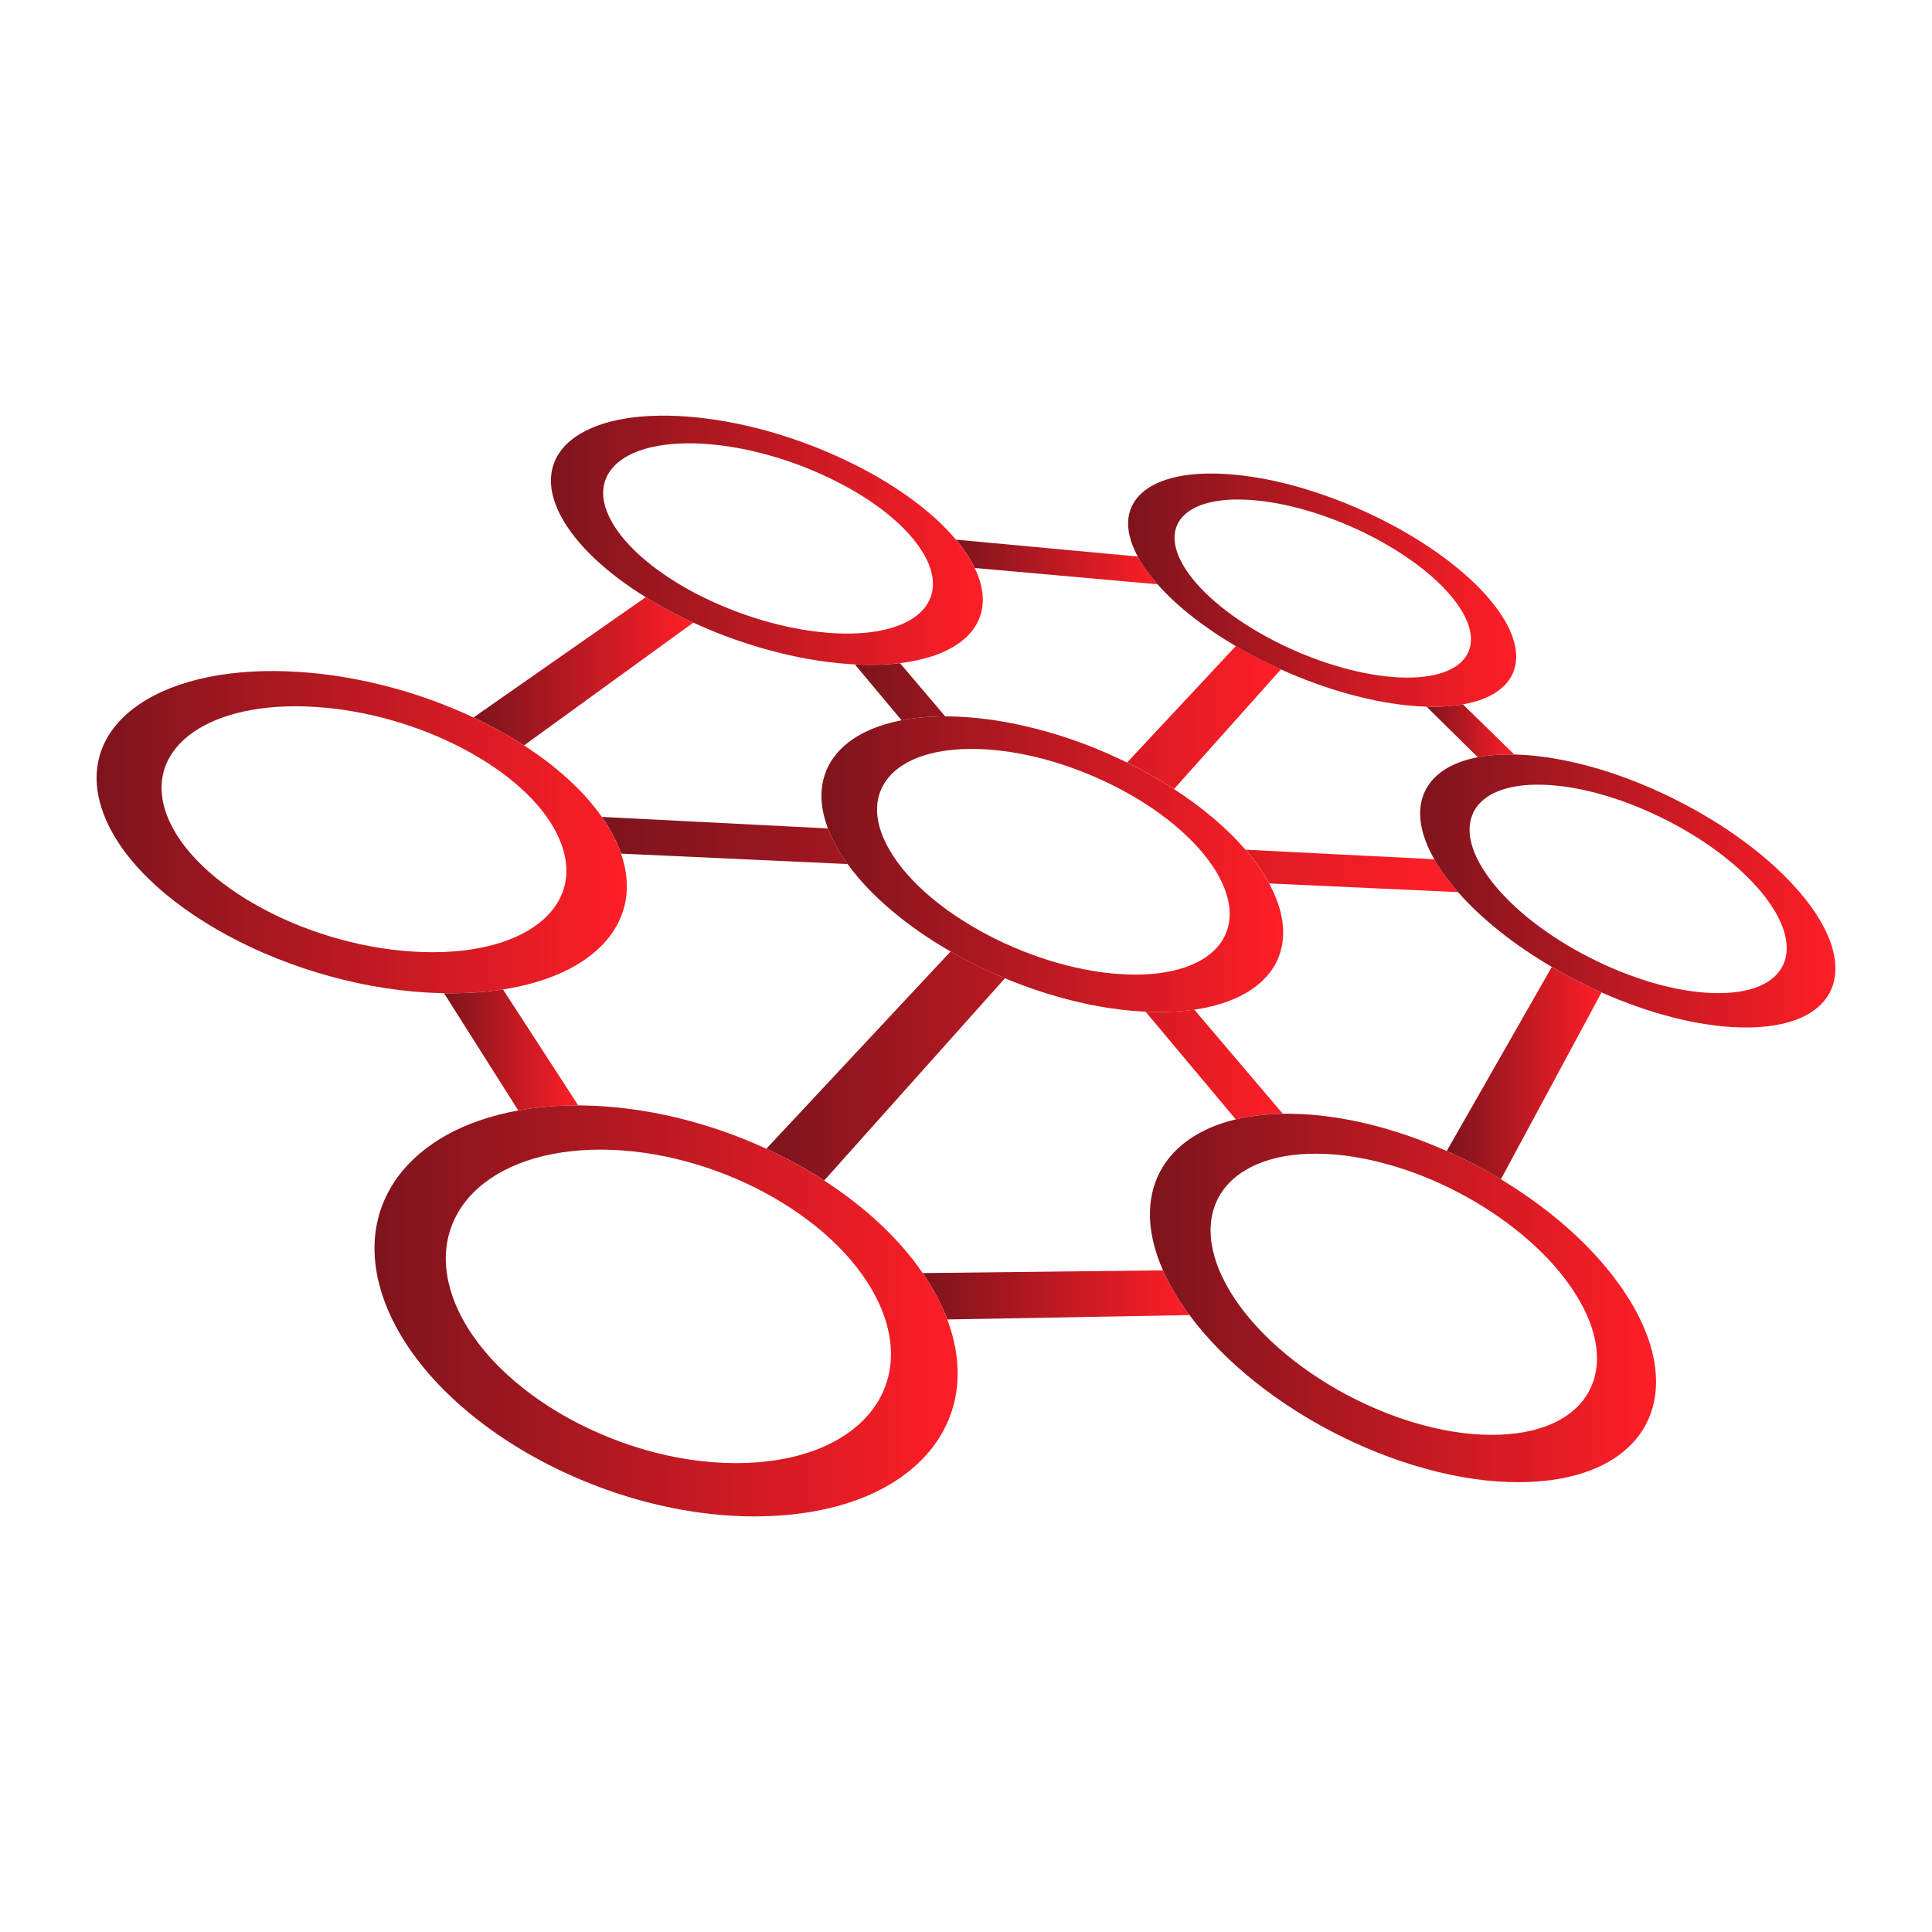 <svg width="1200" height="1200" xmlns="http://www.w3.org/2000/svg" xmlns:xlink="http://www.w3.org/1999/xlink" version="1.1"><g transform="scale(11.103) translate(3.918, 3.671)">            <linearGradient id="SvgjsLinearGradient1035"><stop id="SvgjsStop1036" stop-color="#7d141d" offset="0"/><stop id="SvgjsStop1037" stop-color="#ff1e27" offset="1"/></linearGradient>            <g fill="url(#SvgjsLinearGradient1035)"><linearGradient id="SvgjsLinearGradient1035"><stop id="SvgjsStop1036" stop-color="#7d141d" offset="0"/><stop id="SvgjsStop1037" stop-color="#ff1e27" offset="1"/></linearGradient><g xmlns="http://www.w3.org/2000/svg"><path fill="url(#SvgjsLinearGradient1035)" d="M32.206,29.736l-9.636,6.73c0.25,0.117,0.497,0.239,0.74,0.363c0.243,0.123,0.483,0.253,0.721,0.382   c0.234,0.13,0.467,0.264,0.694,0.4c0.228,0.138,0.453,0.275,0.672,0.417l9.468-6.867c-0.234-0.108-0.465-0.221-0.694-0.333   c-0.229-0.114-0.455-0.229-0.679-0.347c-0.222-0.122-0.439-0.242-0.654-0.365C32.624,29.991,32.413,29.866,32.206,29.736"/><path fill="url(#SvgjsLinearGradient1035)" d="M49.259,49.557L38.953,60.591c0.284,0.132,0.564,0.266,0.841,0.407c0.277,0.139,0.55,0.282,0.822,0.43   c0.27,0.151,0.536,0.303,0.798,0.459c0.263,0.154,0.522,0.315,0.776,0.481L52.3,51.055c-0.263-0.11-0.525-0.226-0.785-0.344   c-0.259-0.116-0.515-0.237-0.769-0.361c-0.255-0.127-0.506-0.256-0.754-0.388C49.743,49.83,49.499,49.696,49.259,49.557    M65.215,32.472l-6.082,6.513c0.229,0.113,0.454,0.229,0.679,0.346c0.226,0.121,0.449,0.24,0.666,0.364   c0.221,0.124,0.436,0.25,0.65,0.378c0.212,0.129,0.422,0.261,0.63,0.396l5.981-6.694c-0.217-0.099-0.436-0.201-0.651-0.305   c-0.213-0.104-0.428-0.209-0.64-0.317c-0.21-0.11-0.418-0.221-0.624-0.334S65.414,32.59,65.215,32.472"/><path fill="url(#SvgjsLinearGradient1035)" d="M82.891,50.42l-5.877,10.298c0.257,0.117,0.517,0.236,0.773,0.361c0.256,0.123,0.512,0.251,0.766,0.382   c0.252,0.134,0.504,0.269,0.751,0.407c0.248,0.14,0.495,0.285,0.74,0.431l5.629-10.451c-0.236-0.106-0.475-0.215-0.711-0.328   c-0.236-0.112-0.471-0.229-0.701-0.348c-0.234-0.118-0.466-0.239-0.693-0.366C83.341,50.679,83.115,50.553,82.891,50.42"/><path fill="url(#SvgjsLinearGradient1035)" d="M24.22,51.681c-0.25,0.04-0.509,0.072-0.772,0.102c-0.265,0.029-0.532,0.051-0.809,0.069   c-0.273,0.018-0.556,0.03-0.841,0.036c-0.287,0.007-0.58,0.007-0.876,0.003l4.153,6.559c0.261-0.048,0.527-0.087,0.797-0.126   c0.27-0.033,0.548-0.063,0.827-0.086c0.279-0.024,0.562-0.042,0.852-0.054c0.289-0.01,0.58-0.016,0.88-0.015L24.22,51.681"/><path fill="url(#SvgjsLinearGradient1035)" d="M62.893,52.81c-0.18,0.026-0.365,0.049-0.555,0.066c-0.19,0.018-0.383,0.034-0.582,0.046   c-0.199,0.008-0.402,0.016-0.61,0.018c-0.208,0.004-0.419,0.002-0.636-0.002c-0.028-0.003-0.057-0.001-0.087-0.005   c-0.024,0-0.057-0.002-0.085-0.002c-0.027-0.001-0.058-0.002-0.086-0.002c-0.028-0.001-0.055-0.004-0.085-0.006l5.044,6.024   c0.197-0.046,0.4-0.089,0.611-0.126c0.207-0.037,0.422-0.068,0.642-0.094c0.221-0.026,0.444-0.046,0.676-0.062   c0.228-0.017,0.464-0.025,0.701-0.031L62.893,52.81 M46.429,33.427c-0.19,0.022-0.384,0.042-0.583,0.056   c-0.201,0.016-0.406,0.024-0.617,0.032c-0.209,0.005-0.427,0.007-0.647,0.005c-0.222-0.003-0.446-0.01-0.677-0.021l2.612,3.122   c0.185-0.037,0.375-0.067,0.57-0.094c0.195-0.027,0.393-0.048,0.596-0.067c0.203-0.018,0.411-0.03,0.626-0.042   c0.211-0.011,0.428-0.014,0.65-0.014L46.429,33.427"/><path fill="url(#SvgjsLinearGradient1035)" d="M77.92,35.733c-0.148,0.025-0.302,0.047-0.462,0.064c-0.159,0.02-0.325,0.035-0.492,0.046   c-0.169,0.009-0.346,0.018-0.525,0.02c-0.18,0.003-0.366,0.001-0.557-0.004l2.868,2.83c0.151-0.028,0.307-0.053,0.467-0.077   c0.162-0.02,0.328-0.036,0.497-0.05c0.169-0.011,0.346-0.019,0.525-0.023c0.177-0.005,0.361-0.005,0.552-0.001L77.92,35.733"/><path fill="url(#SvgjsLinearGradient1035)" d="M59.73,27.462l-10.17-0.944c0.055,0.066,0.109,0.131,0.16,0.198c0.053,0.065,0.104,0.132,0.154,0.197   c0.049,0.067,0.097,0.134,0.146,0.199c0.046,0.068,0.094,0.137,0.136,0.203c0.046,0.065,0.09,0.132,0.129,0.2   c0.041,0.066,0.081,0.131,0.12,0.198c0.037,0.065,0.074,0.131,0.107,0.196c0.035,0.064,0.067,0.129,0.099,0.194l10.23,0.913   c-0.055-0.064-0.113-0.131-0.168-0.197c-0.055-0.064-0.11-0.13-0.16-0.196c-0.055-0.066-0.104-0.13-0.153-0.195   c-0.051-0.063-0.097-0.131-0.146-0.198c-0.046-0.065-0.092-0.131-0.134-0.194c-0.046-0.068-0.088-0.132-0.129-0.196   c-0.038-0.063-0.077-0.127-0.114-0.19S59.764,27.526,59.73,27.462"/><path fill="url(#SvgjsLinearGradient1035)" d="M42.397,42.673l-12.644-0.645c0.063,0.093,0.127,0.185,0.187,0.278c0.06,0.093,0.12,0.186,0.174,0.279   c0.057,0.096,0.111,0.188,0.164,0.283s0.103,0.189,0.152,0.284c0.039,0.08,0.077,0.157,0.113,0.236   c0.039,0.078,0.074,0.154,0.105,0.232c0.034,0.079,0.065,0.157,0.094,0.233c0.03,0.078,0.058,0.153,0.086,0.229l12.672,0.583   c-0.053-0.074-0.107-0.152-0.161-0.227c-0.049-0.075-0.1-0.151-0.149-0.229c-0.049-0.076-0.097-0.151-0.143-0.229   c-0.046-0.075-0.092-0.151-0.134-0.229c-0.055-0.09-0.104-0.184-0.152-0.275c-0.049-0.092-0.093-0.182-0.137-0.271   c-0.042-0.092-0.081-0.181-0.12-0.27C42.466,42.851,42.431,42.759,42.397,42.673 M76.317,44.397l-10.563-0.535   c0.074,0.081,0.145,0.168,0.213,0.253c0.069,0.085,0.142,0.171,0.207,0.257c0.064,0.085,0.132,0.173,0.193,0.26   c0.063,0.085,0.125,0.175,0.188,0.263c0.049,0.071,0.097,0.145,0.145,0.216c0.045,0.073,0.093,0.144,0.136,0.214   c0.044,0.072,0.086,0.144,0.128,0.213c0.039,0.07,0.08,0.143,0.118,0.211l10.567,0.488c-0.062-0.072-0.12-0.137-0.179-0.209   c-0.06-0.07-0.118-0.14-0.174-0.212c-0.057-0.069-0.113-0.139-0.166-0.209c-0.055-0.07-0.107-0.139-0.16-0.21   c-0.063-0.084-0.124-0.171-0.184-0.255c-0.059-0.086-0.114-0.167-0.168-0.252c-0.055-0.083-0.109-0.166-0.158-0.247   C76.409,44.561,76.363,44.479,76.317,44.397"/><path fill="url(#SvgjsLinearGradient1035)" d="M61.139,67.393l-13.44,0.154c0.072,0.104,0.143,0.21,0.21,0.315c0.069,0.106,0.136,0.214,0.201,0.319   c0.067,0.109,0.128,0.216,0.188,0.325c0.063,0.108,0.124,0.219,0.182,0.327c0.058,0.109,0.114,0.22,0.167,0.329   c0.055,0.109,0.107,0.22,0.155,0.33c0.051,0.107,0.097,0.218,0.143,0.326c0.044,0.107,0.088,0.217,0.128,0.324l13.55-0.245   c-0.079-0.102-0.153-0.208-0.226-0.312c-0.074-0.105-0.146-0.209-0.217-0.315c-0.07-0.105-0.14-0.21-0.205-0.316   c-0.064-0.105-0.13-0.212-0.191-0.317c-0.063-0.105-0.126-0.211-0.184-0.316c-0.059-0.104-0.111-0.21-0.166-0.312   c-0.053-0.105-0.105-0.208-0.155-0.312C61.23,67.595,61.183,67.492,61.139,67.393"/><path fill="url(#SvgjsLinearGradient1035)" d="M37.858,78.168c-1.678,0.063-3.411-0.145-5.102-0.574c-1.696-0.434-3.341-1.088-4.841-1.91   c-1.495-0.822-2.836-1.812-3.935-2.911c-1.087-1.094-1.929-2.288-2.438-3.539c-0.5-1.237-0.629-2.405-0.436-3.456   c0.192-1.041,0.696-1.968,1.461-2.736c0.758-0.76,1.769-1.366,2.992-1.78c1.206-0.407,2.622-0.629,4.203-0.621   c1.567,0.011,3.161,0.243,4.698,0.659c1.536,0.412,3.025,1.007,4.393,1.74c1.37,0.737,2.626,1.615,3.688,2.597   c1.066,0.988,1.941,2.084,2.54,3.247c0.605,1.18,0.873,2.32,0.839,3.378c-0.035,1.07-0.384,2.056-1.015,2.902   c-0.639,0.859-1.566,1.574-2.743,2.094C40.97,77.782,39.522,78.104,37.858,78.168 M28.622,58.169c-0.014,0-0.032,0-0.047-0.001   c-0.016,0.001-0.034,0-0.049,0.001c-0.016,0-0.032-0.001-0.048-0.001c-0.016,0-0.032,0-0.047,0.001   c-0.3-0.001-0.591,0.005-0.88,0.015c-0.289,0.012-0.573,0.029-0.852,0.054c-0.278,0.022-0.557,0.053-0.827,0.086   c-0.27,0.039-0.536,0.078-0.797,0.126c-1.509,0.272-2.851,0.736-3.982,1.358c-1.146,0.635-2.08,1.433-2.764,2.366   c-0.691,0.945-1.125,2.03-1.257,3.221c-0.13,1.204,0.049,2.516,0.583,3.895c0.644,1.656,1.736,3.247,3.166,4.7   c1.442,1.468,3.217,2.784,5.204,3.881c1.99,1.097,4.18,1.969,6.437,2.537c2.248,0.566,4.546,0.83,6.768,0.729   c2.038-0.092,3.822-0.482,5.31-1.106c1.471-0.62,2.65-1.465,3.505-2.479c0.839-0.998,1.364-2.156,1.542-3.42   c0.174-1.243,0.012-2.59-0.513-3.988c-0.041-0.107-0.084-0.217-0.128-0.324c-0.046-0.108-0.092-0.219-0.143-0.326   c-0.047-0.11-0.1-0.221-0.155-0.33c-0.053-0.109-0.109-0.22-0.167-0.329c-0.058-0.108-0.118-0.219-0.182-0.327   c-0.06-0.109-0.122-0.216-0.188-0.325c-0.065-0.105-0.132-0.213-0.201-0.319c-0.067-0.105-0.138-0.211-0.21-0.315   c-0.336-0.493-0.71-0.974-1.116-1.438c-0.405-0.465-0.839-0.914-1.305-1.347c-0.463-0.435-0.957-0.851-1.474-1.249   c-0.515-0.399-1.056-0.783-1.615-1.146c-0.254-0.166-0.513-0.327-0.776-0.481c-0.263-0.156-0.529-0.308-0.798-0.459   c-0.271-0.147-0.545-0.291-0.822-0.43c-0.276-0.142-0.557-0.275-0.841-0.407c-0.798-0.368-1.624-0.703-2.464-0.993   c-0.843-0.293-1.701-0.544-2.568-0.752c-0.871-0.21-1.751-0.371-2.636-0.487C30.399,58.245,29.509,58.181,28.622,58.169"/><path fill="url(#SvgjsLinearGradient1035)" d="M79.97,76.589c-1.349,0.051-2.791-0.138-4.247-0.526c-1.459-0.389-2.924-0.975-4.307-1.709   c-1.38-0.736-2.672-1.616-3.788-2.601c-1.11-0.974-2.045-2.045-2.724-3.162c-0.666-1.105-1.021-2.151-1.088-3.094   c-0.067-0.935,0.143-1.769,0.6-2.46c0.449-0.684,1.143-1.231,2.047-1.604c0.894-0.372,1.995-0.571,3.286-0.564   c1.276,0.007,2.623,0.219,3.966,0.595c1.34,0.37,2.68,0.907,3.949,1.573c1.272,0.664,2.479,1.457,3.547,2.346   c1.075,0.89,2.013,1.878,2.739,2.927c0.735,1.06,1.188,2.084,1.372,3.031c0.187,0.957,0.102,1.838-0.24,2.594   c-0.348,0.765-0.953,1.4-1.807,1.859C82.415,76.259,81.305,76.538,79.97,76.589 M68.291,58.634c-0.037,0-0.074,0-0.111,0   c-0.039,0-0.076,0-0.113,0.001c-0.037-0.003-0.073-0.001-0.112-0.001c-0.037,0-0.072,0.001-0.113,0.001   c-0.237,0.006-0.474,0.015-0.701,0.031c-0.231,0.016-0.455,0.035-0.676,0.062c-0.22,0.025-0.435,0.057-0.642,0.094   c-0.211,0.037-0.414,0.08-0.611,0.126c-1.024,0.245-1.902,0.628-2.616,1.128c-0.721,0.502-1.274,1.125-1.646,1.849   c-0.376,0.731-0.559,1.566-0.538,2.479c0.023,0.924,0.26,1.927,0.729,2.99c0.044,0.1,0.092,0.202,0.141,0.305   c0.05,0.104,0.103,0.206,0.155,0.312c0.055,0.103,0.107,0.208,0.166,0.312c0.058,0.105,0.12,0.211,0.184,0.316   c0.062,0.105,0.127,0.212,0.191,0.317c0.065,0.106,0.135,0.211,0.205,0.316c0.07,0.106,0.143,0.21,0.217,0.315   c0.072,0.104,0.146,0.21,0.226,0.312c0.99,1.34,2.253,2.609,3.704,3.762c1.456,1.156,3.094,2.187,4.823,3.041   c1.73,0.852,3.541,1.521,5.334,1.961c1.789,0.438,3.553,0.64,5.201,0.565c1.757-0.079,3.21-0.465,4.329-1.096   c1.104-0.619,1.883-1.471,2.312-2.487c0.422-1,0.51-2.163,0.242-3.421c-0.265-1.239-0.873-2.579-1.846-3.954   c-0.407-0.578-0.862-1.14-1.357-1.684c-0.492-0.539-1.026-1.061-1.594-1.563c-0.564-0.501-1.162-0.979-1.788-1.435   c-0.624-0.453-1.272-0.884-1.94-1.288c-0.245-0.146-0.492-0.291-0.74-0.431c-0.247-0.139-0.499-0.273-0.751-0.407   c-0.254-0.131-0.51-0.259-0.766-0.382c-0.257-0.125-0.517-0.244-0.773-0.361c-0.718-0.316-1.442-0.605-2.174-0.858   c-0.729-0.251-1.463-0.469-2.196-0.647c-0.739-0.181-1.473-0.318-2.197-0.419C69.719,58.699,68.998,58.642,68.291,58.634"/><path fill="url(#SvgjsLinearGradient1035)" d="M19.727,49.588c-1.555-0.049-3.134-0.304-4.656-0.723c-1.525-0.419-2.984-1.002-4.296-1.708   C9.465,46.456,8.31,45.64,7.39,44.75c-0.917-0.882-1.596-1.831-1.966-2.803c-0.365-0.96-0.391-1.85-0.13-2.638   c0.259-0.777,0.799-1.455,1.569-1.998c0.76-0.537,1.747-0.946,2.913-1.194c1.154-0.246,2.485-0.335,3.954-0.242   c1.456,0.093,2.916,0.358,4.312,0.758c1.393,0.4,2.729,0.936,3.938,1.573c1.213,0.636,2.303,1.375,3.203,2.182   c0.905,0.811,1.62,1.694,2.068,2.613c0.456,0.927,0.601,1.806,0.47,2.604c-0.13,0.807-0.546,1.528-1.209,2.133   c-0.672,0.609-1.594,1.094-2.731,1.417C22.632,49.481,21.268,49.637,19.727,49.588 M12.876,33.922   c-1.905-0.13-3.642-0.021-5.154,0.285c-1.53,0.314-2.833,0.832-3.847,1.521c-1.028,0.7-1.759,1.574-2.125,2.585   c-0.37,1.029-0.363,2.198,0.097,3.461c0.463,1.283,1.345,2.541,2.545,3.71c1.208,1.182,2.734,2.269,4.469,3.202   c1.738,0.936,3.675,1.71,5.699,2.263c2.02,0.554,4.114,0.884,6.168,0.937c0.016,0.002,0.032,0,0.047,0.002   c0.018,0,0.032,0.001,0.049,0c0.016,0,0.03,0.001,0.048,0.001c0.016,0,0.032,0.002,0.047,0.002   c0.296,0.004,0.589,0.004,0.876-0.003c0.286-0.006,0.568-0.019,0.841-0.036c0.277-0.019,0.544-0.04,0.809-0.069   c0.263-0.029,0.521-0.062,0.772-0.102c1.333-0.208,2.5-0.561,3.477-1.031c0.968-0.466,1.749-1.05,2.322-1.724   c0.566-0.664,0.929-1.419,1.07-2.24c0.138-0.809,0.057-1.685-0.259-2.603c-0.028-0.077-0.056-0.152-0.086-0.229   c-0.028-0.077-0.06-0.155-0.094-0.233c-0.032-0.078-0.067-0.154-0.105-0.232c-0.036-0.079-0.074-0.156-0.113-0.236   c-0.049-0.095-0.099-0.189-0.152-0.284s-0.107-0.187-0.164-0.283c-0.055-0.093-0.114-0.186-0.174-0.279   c-0.06-0.093-0.124-0.185-0.187-0.278c-0.259-0.367-0.546-0.727-0.86-1.081c-0.317-0.351-0.659-0.696-1.026-1.031   c-0.365-0.334-0.758-0.661-1.169-0.977c-0.414-0.313-0.848-0.619-1.301-0.912c-0.219-0.142-0.444-0.279-0.672-0.417   c-0.227-0.136-0.46-0.27-0.694-0.4c-0.238-0.129-0.478-0.259-0.721-0.382c-0.243-0.125-0.49-0.246-0.74-0.363   c-0.73-0.343-1.49-0.659-2.269-0.946c-0.779-0.284-1.581-0.537-2.397-0.754c-0.818-0.219-1.648-0.4-2.487-0.541   C14.576,34.08,13.726,33.979,12.876,33.922"/><path fill="url(#SvgjsLinearGradient1035)" d="M59.19,50.842c-1.276-0.038-2.617-0.268-3.948-0.646c-1.333-0.38-2.65-0.907-3.872-1.546   c-1.218-0.637-2.341-1.38-3.288-2.189c-0.943-0.807-1.71-1.675-2.228-2.565c-0.517-0.881-0.74-1.699-0.707-2.425   c0.035-0.718,0.321-1.344,0.825-1.85c0.497-0.501,1.211-0.883,2.105-1.121c0.888-0.234,1.957-0.326,3.176-0.248   c1.213,0.075,2.47,0.313,3.704,0.675c1.229,0.365,2.445,0.853,3.577,1.434c1.135,0.583,2.192,1.263,3.107,2.004   c0.919,0.747,1.699,1.557,2.27,2.403c0.572,0.852,0.883,1.663,0.948,2.396c0.066,0.742-0.116,1.409-0.527,1.962   c-0.418,0.56-1.066,1.008-1.925,1.306C61.539,50.734,60.46,50.883,59.19,50.842 M50.114,36.445   c-0.097-0.008-0.196-0.013-0.293-0.019c-0.099-0.003-0.196-0.011-0.292-0.012c-0.095-0.005-0.192-0.005-0.288-0.007   c-0.095-0.003-0.188-0.003-0.282-0.003c-0.222,0-0.439,0.003-0.65,0.014c-0.215,0.011-0.423,0.024-0.626,0.042   c-0.203,0.019-0.4,0.04-0.596,0.067c-0.194,0.027-0.385,0.057-0.57,0.094c-0.879,0.173-1.648,0.437-2.286,0.788   c-0.646,0.356-1.16,0.798-1.527,1.313c-0.372,0.521-0.596,1.117-0.654,1.779c-0.06,0.665,0.053,1.391,0.347,2.172   c0.033,0.086,0.069,0.178,0.107,0.264c0.039,0.089,0.078,0.178,0.12,0.27c0.044,0.09,0.088,0.18,0.137,0.271   c0.048,0.091,0.097,0.185,0.152,0.275c0.042,0.078,0.088,0.154,0.134,0.229c0.046,0.078,0.094,0.153,0.143,0.229   c0.049,0.078,0.1,0.154,0.149,0.229c0.053,0.075,0.108,0.152,0.161,0.227c0.324,0.448,0.693,0.89,1.104,1.323   c0.413,0.436,0.864,0.858,1.351,1.271c0.488,0.413,1.012,0.812,1.563,1.197c0.554,0.384,1.135,0.752,1.74,1.1   c0.24,0.139,0.484,0.273,0.733,0.405c0.249,0.132,0.499,0.261,0.754,0.388c0.254,0.124,0.51,0.245,0.769,0.361   c0.26,0.118,0.522,0.233,0.785,0.344c0.642,0.269,1.296,0.51,1.956,0.727c0.658,0.217,1.322,0.405,1.987,0.566   c0.665,0.16,1.325,0.289,1.983,0.384c0.655,0.099,1.305,0.162,1.94,0.191c0.03,0.002,0.057,0.005,0.085,0.006   c0.028,0,0.059,0.001,0.086,0.002c0.028,0,0.061,0.002,0.085,0.002c0.03,0.004,0.059,0.002,0.087,0.005   c0.217,0.004,0.428,0.006,0.636,0.002c0.208-0.002,0.411-0.01,0.61-0.018c0.199-0.012,0.392-0.028,0.582-0.046   c0.189-0.018,0.375-0.04,0.555-0.066c1.121-0.162,2.068-0.471,2.828-0.896c0.749-0.422,1.312-0.96,1.673-1.588   c0.354-0.621,0.515-1.333,0.465-2.105c-0.049-0.769-0.305-1.598-0.777-2.47c-0.038-0.069-0.079-0.141-0.118-0.211   c-0.042-0.07-0.084-0.141-0.128-0.213c-0.043-0.07-0.091-0.142-0.136-0.214c-0.048-0.071-0.096-0.145-0.145-0.216   c-0.062-0.088-0.124-0.177-0.188-0.263c-0.062-0.087-0.129-0.174-0.193-0.26c-0.065-0.085-0.138-0.172-0.207-0.257   c-0.068-0.085-0.139-0.172-0.213-0.253c-0.265-0.311-0.55-0.614-0.854-0.911c-0.303-0.297-0.622-0.588-0.959-0.874   c-0.335-0.282-0.686-0.56-1.051-0.829c-0.364-0.266-0.743-0.529-1.133-0.781c-0.208-0.135-0.418-0.267-0.63-0.396   c-0.215-0.128-0.43-0.254-0.65-0.378c-0.217-0.125-0.44-0.244-0.666-0.364c-0.225-0.117-0.45-0.233-0.679-0.346   c-0.709-0.348-1.438-0.668-2.181-0.956c-0.742-0.287-1.499-0.542-2.261-0.758c-0.761-0.218-1.53-0.398-2.293-0.539   C51.633,36.594,50.868,36.496,50.114,36.445"/><path fill="url(#SvgjsLinearGradient1035)" d="M91.913,51.882c-1.066-0.031-2.227-0.239-3.405-0.583c-1.182-0.347-2.379-0.831-3.522-1.414   c-1.141-0.583-2.22-1.265-3.175-2.009c-0.945-0.74-1.758-1.538-2.375-2.36c-0.613-0.814-0.968-1.571-1.095-2.244   c-0.122-0.667-0.016-1.25,0.295-1.724c0.308-0.467,0.819-0.828,1.511-1.052c0.688-0.225,1.558-0.316,2.591-0.251   c1.024,0.064,2.121,0.278,3.223,0.611c1.104,0.333,2.216,0.782,3.281,1.319c1.066,0.538,2.089,1.164,3.002,1.85   c0.918,0.69,1.731,1.441,2.378,2.224c0.65,0.789,1.072,1.539,1.272,2.218c0.203,0.685,0.184,1.303-0.049,1.816   c-0.236,0.521-0.686,0.935-1.342,1.213C93.842,51.775,92.975,51.915,91.913,51.882 M81.414,38.567   c-0.055-0.006-0.108-0.009-0.159-0.011c-0.053-0.003-0.105-0.006-0.158-0.008c-0.05,0-0.103-0.005-0.153-0.007   c-0.052,0-0.101-0.003-0.15-0.003c-0.19-0.004-0.375-0.004-0.552,0.001c-0.18,0.004-0.356,0.012-0.525,0.023   c-0.169,0.014-0.335,0.031-0.497,0.05c-0.16,0.024-0.315,0.048-0.467,0.077c-0.751,0.143-1.383,0.384-1.881,0.709   c-0.501,0.331-0.871,0.745-1.094,1.233c-0.226,0.491-0.301,1.06-0.217,1.689c0.085,0.636,0.333,1.333,0.757,2.077   c0.046,0.081,0.092,0.163,0.143,0.246c0.049,0.081,0.104,0.164,0.158,0.247c0.054,0.085,0.109,0.166,0.168,0.252   c0.06,0.084,0.12,0.171,0.184,0.255c0.053,0.071,0.105,0.14,0.16,0.21c0.053,0.07,0.109,0.14,0.166,0.209   c0.056,0.072,0.114,0.142,0.174,0.212c0.059,0.072,0.116,0.137,0.179,0.209c0.333,0.379,0.696,0.755,1.087,1.122   c0.392,0.368,0.813,0.731,1.254,1.082c0.444,0.353,0.909,0.696,1.395,1.027c0.484,0.331,0.989,0.646,1.507,0.951   c0.225,0.132,0.45,0.258,0.677,0.386c0.228,0.127,0.459,0.248,0.693,0.366c0.23,0.118,0.465,0.235,0.701,0.348   c0.236,0.113,0.475,0.222,0.711,0.328c0.657,0.292,1.322,0.555,1.988,0.789c0.666,0.235,1.329,0.436,1.987,0.604   c0.657,0.169,1.306,0.302,1.938,0.396c0.633,0.096,1.248,0.151,1.843,0.168c1.395,0.036,2.529-0.157,3.39-0.536   c0.848-0.376,1.425-0.929,1.716-1.62c0.287-0.68,0.298-1.493,0.016-2.394c-0.277-0.892-0.839-1.873-1.699-2.899   c-0.852-1.017-1.917-1.993-3.112-2.884c-1.188-0.888-2.516-1.698-3.896-2.394c-1.379-0.693-2.82-1.276-4.245-1.708   C84.167,38.939,82.748,38.655,81.414,38.567"/><path fill="url(#SvgjsLinearGradient1035)" d="M42.415,31.73c-1.224-0.097-2.489-0.345-3.729-0.714c-1.243-0.37-2.452-0.857-3.563-1.426   c-1.107-0.571-2.108-1.222-2.937-1.919c-0.825-0.689-1.475-1.424-1.888-2.165c-0.411-0.734-0.545-1.406-0.442-1.986   c0.104-0.58,0.439-1.072,0.973-1.456c0.527-0.381,1.252-0.657,2.139-0.806c0.878-0.149,1.918-0.173,3.088-0.053   c1.164,0.12,2.352,0.374,3.506,0.725c1.153,0.353,2.278,0.809,3.312,1.334c1.039,0.525,1.99,1.123,2.798,1.768   c0.811,0.648,1.478,1.34,1.939,2.05c0.466,0.716,0.677,1.382,0.661,1.974c-0.018,0.602-0.266,1.126-0.723,1.552   c-0.462,0.431-1.137,0.756-1.996,0.954C44.688,31.76,43.631,31.824,42.415,31.73 M35.14,19.688   c-1.525-0.162-2.882-0.137-4.034,0.047c-1.165,0.188-2.121,0.539-2.826,1.027c-0.714,0.496-1.172,1.132-1.322,1.885   c-0.153,0.761,0.005,1.64,0.529,2.605c0.213,0.391,0.478,0.784,0.79,1.172c0.312,0.391,0.671,0.775,1.072,1.154   c0.402,0.379,0.843,0.75,1.322,1.113c0.479,0.359,0.991,0.712,1.535,1.045c0.207,0.13,0.418,0.255,0.633,0.379   c0.215,0.123,0.432,0.243,0.654,0.365c0.224,0.118,0.449,0.233,0.679,0.347c0.229,0.113,0.46,0.225,0.694,0.333   c0.675,0.31,1.372,0.596,2.082,0.856c0.712,0.258,1.435,0.487,2.167,0.686c0.728,0.197,1.461,0.363,2.191,0.495   c0.727,0.127,1.451,0.219,2.161,0.272c0.039,0.004,0.074,0.005,0.109,0.007c0.039,0.003,0.074,0.007,0.111,0.007   c0.037,0.004,0.072,0.005,0.107,0.009c0.037,0.001,0.074,0.002,0.109,0.005c0.231,0.011,0.455,0.018,0.677,0.021   c0.22,0.002,0.438,0,0.647-0.005c0.211-0.007,0.416-0.016,0.617-0.032c0.199-0.013,0.393-0.034,0.583-0.056   c0.971-0.117,1.807-0.339,2.487-0.652c0.677-0.31,1.202-0.706,1.564-1.175c0.359-0.467,0.555-1.001,0.581-1.591   c0.023-0.586-0.121-1.224-0.451-1.905c-0.031-0.065-0.063-0.129-0.099-0.194c-0.033-0.065-0.07-0.13-0.107-0.196   c-0.039-0.067-0.079-0.132-0.12-0.198c-0.039-0.068-0.083-0.135-0.129-0.2c-0.042-0.066-0.09-0.135-0.136-0.203   c-0.049-0.065-0.097-0.132-0.146-0.199c-0.05-0.065-0.101-0.132-0.154-0.197c-0.051-0.067-0.105-0.132-0.16-0.198   c-0.702-0.84-1.609-1.648-2.662-2.401c-1.045-0.744-2.235-1.436-3.512-2.042c-1.271-0.604-2.634-1.126-4.023-1.535   C37.969,20.132,36.541,19.836,35.14,19.688"/><path fill="url(#SvgjsLinearGradient1035)" d="M74.008,34.202c-1.035-0.081-2.141-0.305-3.251-0.645c-1.108-0.335-2.218-0.783-3.263-1.311   c-1.042-0.527-2.014-1.13-2.853-1.777c-0.836-0.643-1.537-1.328-2.043-2.02c-0.501-0.689-0.762-1.32-0.803-1.871   c-0.046-0.546,0.125-1.015,0.483-1.384c0.356-0.367,0.894-0.633,1.597-0.783c0.698-0.15,1.562-0.183,2.563-0.079   c0.996,0.101,2.043,0.331,3.085,0.654c1.039,0.323,2.075,0.743,3.054,1.232c0.98,0.49,1.905,1.051,2.718,1.652   c0.816,0.604,1.521,1.253,2.058,1.919c0.541,0.671,0.858,1.298,0.97,1.858c0.114,0.564,0.016,1.061-0.275,1.461   c-0.292,0.409-0.786,0.721-1.461,0.911C75.906,34.212,75.041,34.283,74.008,34.202 M65.342,22.903   c-1.212-0.129-2.266-0.106-3.147,0.043c-0.885,0.156-1.594,0.444-2.1,0.845c-0.511,0.405-0.814,0.924-0.889,1.539   c-0.072,0.622,0.094,1.341,0.524,2.133c0.033,0.063,0.068,0.125,0.105,0.188s0.076,0.127,0.114,0.19   c0.041,0.063,0.083,0.128,0.129,0.196c0.042,0.062,0.088,0.129,0.134,0.194c0.05,0.067,0.096,0.134,0.146,0.198   c0.05,0.065,0.099,0.129,0.153,0.195c0.05,0.065,0.105,0.131,0.16,0.196c0.055,0.066,0.113,0.132,0.168,0.197   c0.27,0.308,0.569,0.611,0.89,0.91c0.325,0.302,0.672,0.597,1.041,0.889c0.368,0.291,0.76,0.573,1.167,0.851   c0.408,0.278,0.837,0.546,1.276,0.806c0.199,0.118,0.403,0.233,0.609,0.347s0.414,0.225,0.624,0.334   c0.212,0.108,0.427,0.213,0.64,0.317c0.216,0.104,0.435,0.207,0.651,0.305c0.618,0.28,1.248,0.536,1.884,0.767   c0.637,0.231,1.276,0.438,1.911,0.612c0.639,0.175,1.273,0.321,1.894,0.436c0.622,0.113,1.234,0.192,1.828,0.237   c0.053,0.002,0.105,0.007,0.16,0.011c0.053,0.001,0.106,0.007,0.159,0.008c0.051,0.003,0.104,0.004,0.155,0.008   c0.051,0.003,0.104,0.003,0.153,0.005c0.19,0.005,0.377,0.007,0.557,0.004c0.18-0.002,0.356-0.011,0.525-0.02   c0.167-0.011,0.333-0.026,0.492-0.046c0.16-0.018,0.313-0.04,0.462-0.064c0.814-0.146,1.47-0.399,1.956-0.747   c0.485-0.345,0.803-0.779,0.941-1.286c0.142-0.503,0.109-1.078-0.105-1.706c-0.213-0.62-0.606-1.294-1.183-2.004   c-0.709-0.868-1.631-1.71-2.697-2.496c-1.058-0.779-2.257-1.504-3.527-2.137c-1.268-0.632-2.611-1.177-3.958-1.597   C67.998,23.337,66.639,23.04,65.342,22.903"/></g></g>        </g></svg>